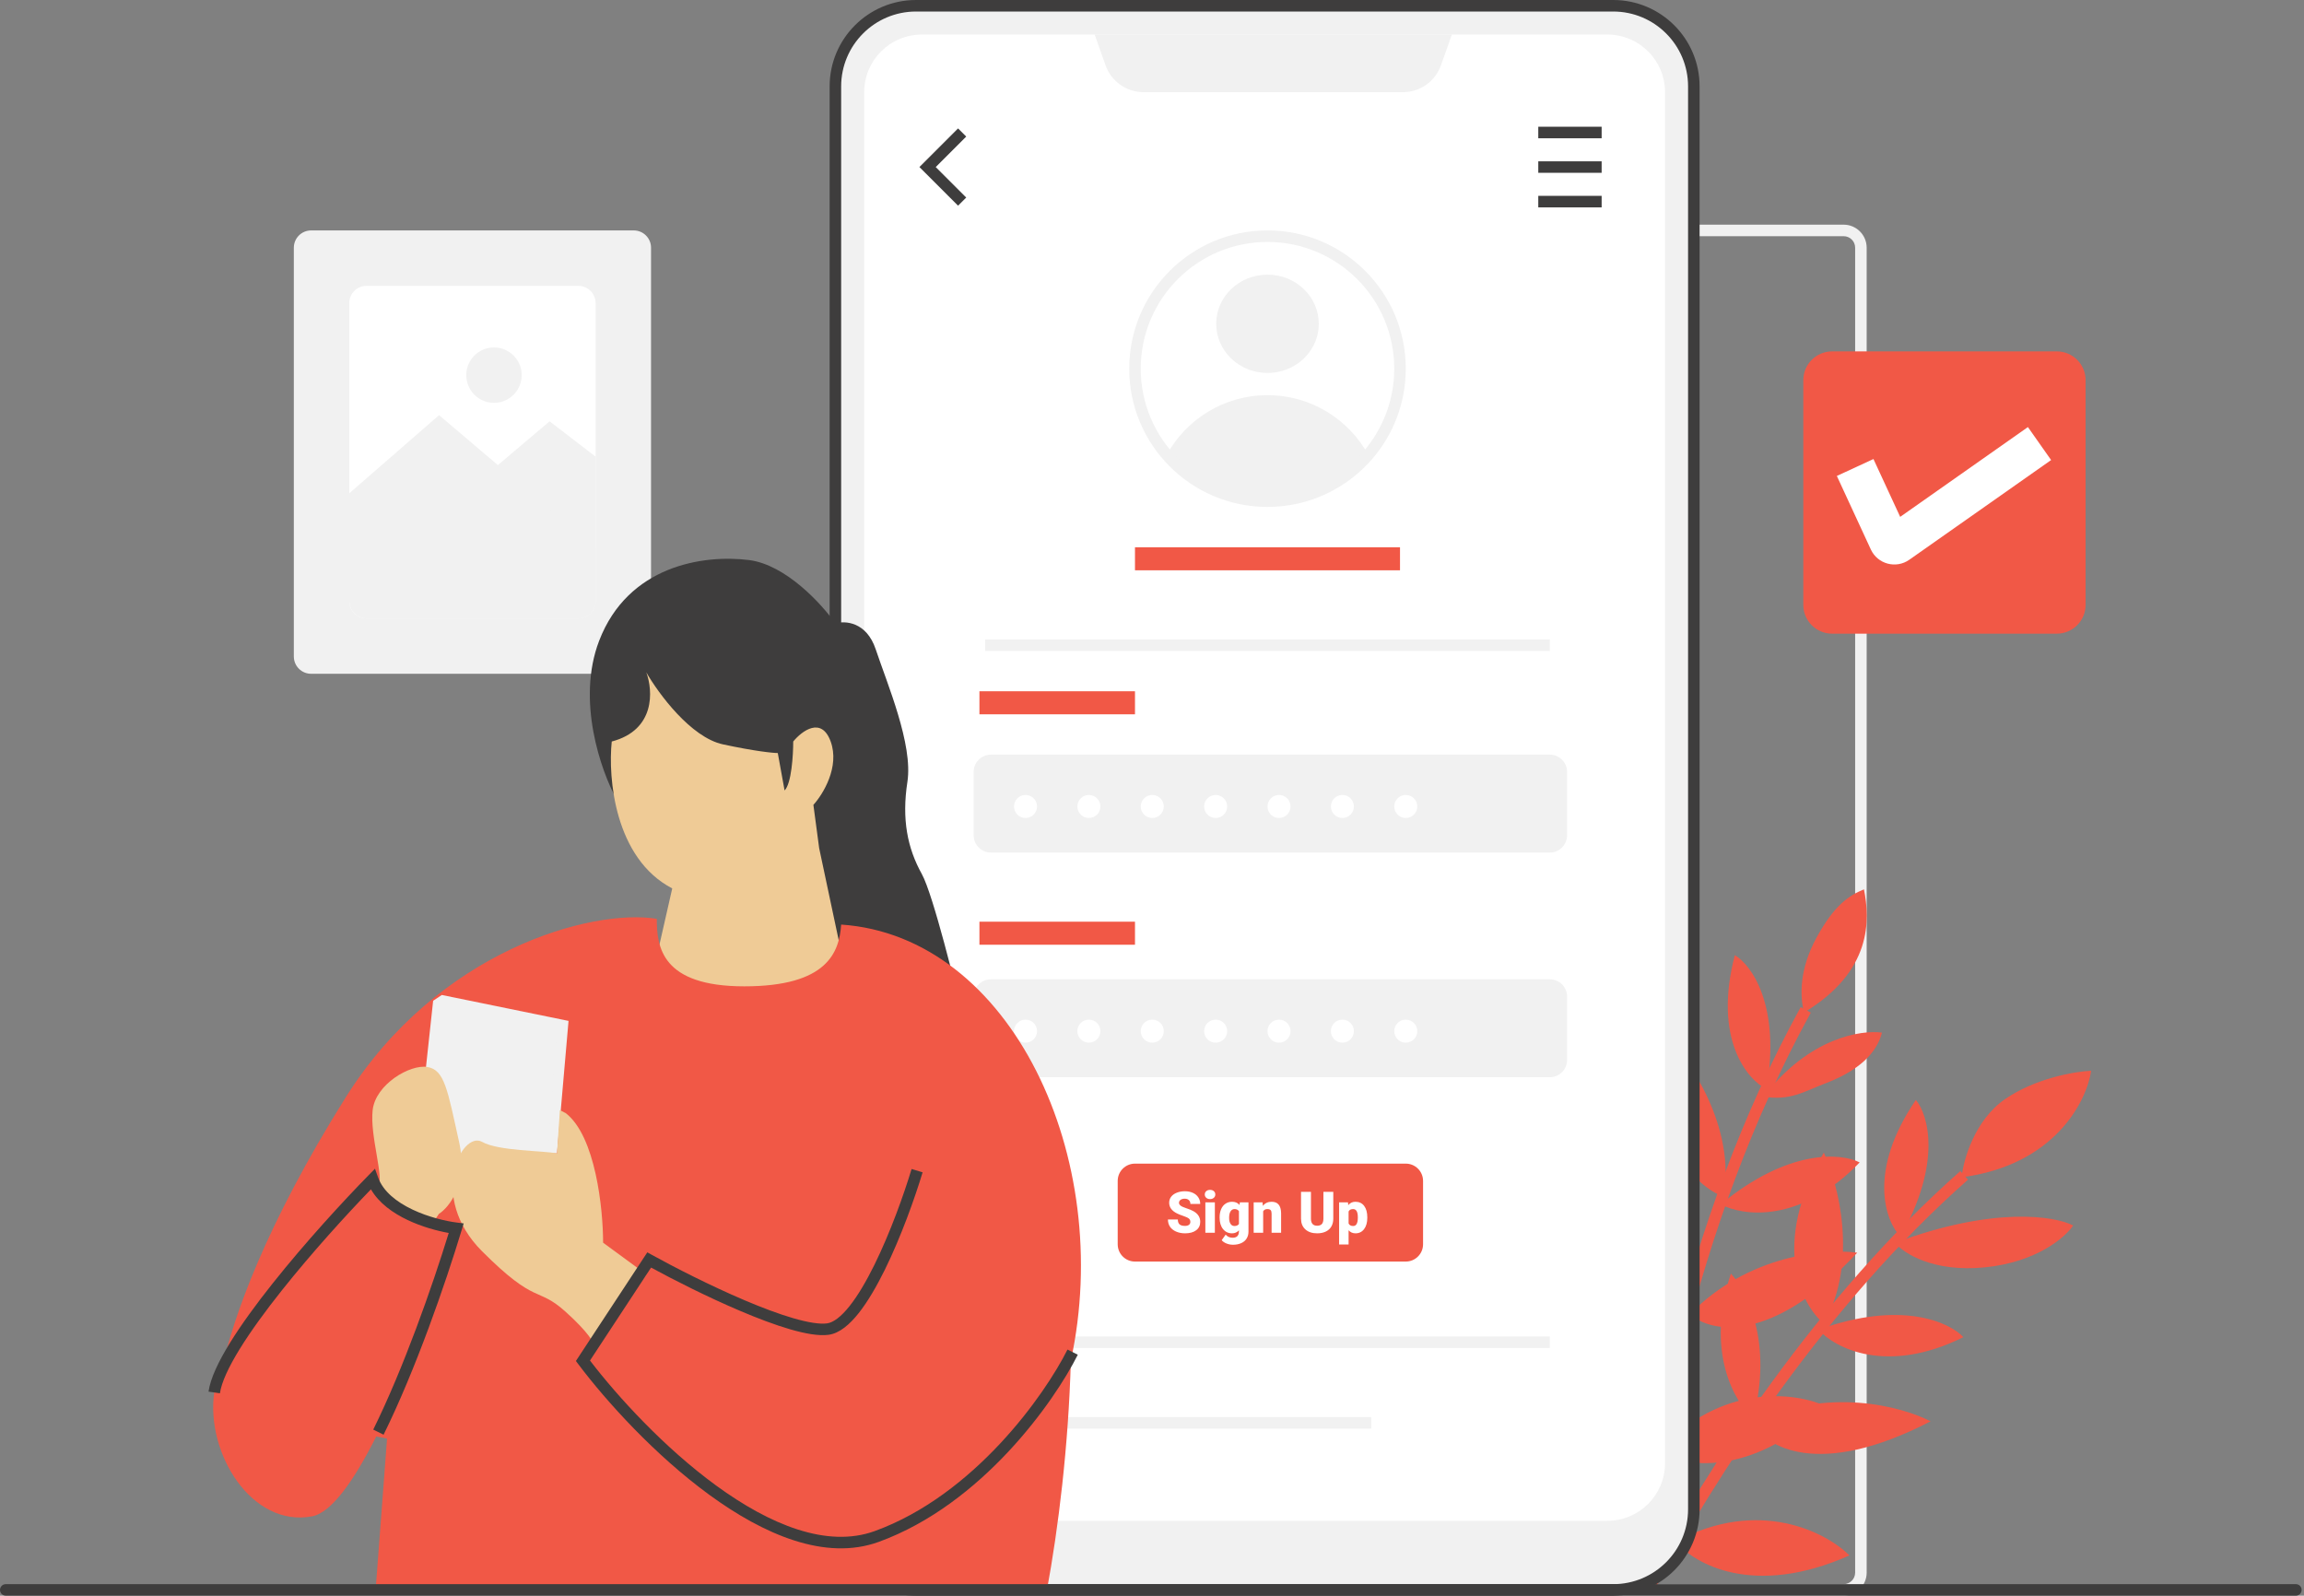 <svg width="654" height="453" viewBox="0 0 654 453" fill="none" xmlns="http://www.w3.org/2000/svg">
<rect x="0" y="0" width="654" height="453" fill="#808080" stroke="none"/>
<path fill-rule="evenodd" clip-rule="evenodd" d="M453.001 70.321C453.001 66.709 455.929 63.78 459.541 63.78H523.32C526.934 63.78 529.862 66.709 529.862 70.321V446.458C529.862 450.072 526.934 453 523.32 453H459.541C455.929 453 453.001 450.072 453.001 446.458V70.321ZM459.541 67.051C457.735 67.051 456.271 68.515 456.271 70.321V446.458C456.271 448.264 457.735 449.73 459.541 449.73H523.32C525.128 449.73 526.592 448.264 526.592 446.458V70.321C526.592 68.515 525.128 67.051 523.32 67.051H459.541Z" fill="#F1F1F1"/>
<path fill-rule="evenodd" clip-rule="evenodd" d="M514.004 287.485C480.124 348.997 468.363 419.658 466.477 451.033L463.211 450.837C465.117 419.138 476.957 347.968 511.138 285.908L514.004 287.485Z" fill="#F15846"/>
<path d="M515.653 266.135C510.728 275.134 510.886 282.679 512.07 287.45C531.483 275.756 530.826 261.062 529.088 252.481C524.863 254.208 520.703 256.913 515.653 266.135ZM518.266 307.514C511.82 309.981 508.245 312.516 500.567 311.345C513.582 294.438 528.37 292.367 534.192 293.148C533.237 297.045 529.986 303.028 518.266 307.514ZM501.442 309.209C495.866 306.415 486.258 294.895 492.435 271.163C497.132 273.915 505.508 285.379 501.442 309.209ZM488.451 341.9C494.571 345.238 511.026 347.529 527.87 330.002C522.755 327.334 507.71 325.977 488.451 341.9ZM489.326 339.764C481.572 336.975 467.43 323.934 472.889 294.073C479.731 300.965 492.596 319.757 489.326 339.764ZM479.727 373.077C485.351 378.258 502.712 382.019 527.176 355.631C518.212 354.395 496.17 356.155 479.727 373.077ZM470.646 412.167C477.608 416.423 496.895 419.797 518.355 399.246C509.929 395.287 488.59 392.328 470.646 412.167Z" fill="#F15846"/>
<path fill-rule="evenodd" clip-rule="evenodd" d="M558.617 334.906C518.75 370.079 487.281 418.494 468.965 452.53L466.084 450.979C484.49 416.78 516.176 367.989 556.454 332.454L558.617 334.906Z" fill="#F15846"/>
<path d="M569.104 312.061C560.462 318.053 557.308 329.332 556.809 334.222C583.2 330.82 592.325 312.642 593.587 303.979C589.026 304.177 577.746 306.072 569.104 312.061ZM563.441 359.789C548.725 361.268 540.29 355.766 537.914 352.829C565.845 342.401 583.261 345.199 588.478 347.901C586.263 351.247 578.157 358.309 563.441 359.789ZM539.458 351.112C535.153 346.6 529.999 332.515 543.827 312.261C547.319 316.439 551.331 330.056 539.458 351.112ZM516.19 377.498C520.826 382.705 535.54 390.417 557.314 379.609C553.4 375.371 539.696 369.013 516.19 377.498ZM517.735 375.782C511.379 370.539 502.472 353.488 517.693 327.223C521.805 336.024 527.571 358.055 517.735 375.782ZM497.453 403.898C500.995 410.671 516.068 420.076 548.004 403.5C539.983 399.309 518.644 393.522 497.453 403.898ZM497.638 402.629C492.456 398.206 483.94 383.801 491.324 361.573C495.808 366.326 503.351 381.193 497.638 402.629ZM475.703 437.625C480.818 443.982 497.834 453.67 524.975 441.571C518.381 435.001 499.294 425.01 475.703 437.625Z" fill="#F15846"/>
<path d="M83.405 70.321C83.405 67.612 85.602 65.415 88.311 65.415H179.892C182.602 65.415 184.799 67.612 184.799 70.321V186.376C184.799 189.087 182.602 191.282 179.892 191.282H88.311C85.602 191.282 83.405 189.087 83.405 186.376V70.321Z" fill="#F1F1F1"/>
<path d="M99.138 86.054C99.138 83.344 101.334 81.148 104.044 81.148H164.158C166.868 81.148 169.064 83.344 169.064 86.054V170.644C169.064 173.352 166.868 175.55 164.158 175.55H104.044C101.334 175.55 99.138 173.352 99.138 170.644V86.054Z" fill="white"/>
<path d="M156.004 119.607L130.606 141.124V175.55H164.16C166.869 175.55 169.066 173.352 169.066 170.644V129.65L156.004 119.607Z" fill="#F1F1F1"/>
<path d="M124.632 117.86L99.138 140.047V170.644C99.138 173.352 101.334 175.55 104.044 175.55H164.158C166.868 175.55 169.064 173.352 169.064 170.644V155.579L124.632 117.86ZM148.086 106.497C148.086 110.841 144.564 114.364 140.22 114.364C135.875 114.364 132.353 110.841 132.353 106.497C132.353 102.154 135.875 98.632 140.22 98.632C144.564 98.632 148.086 102.154 148.086 106.497ZM237.13 24.53C237.13 11.885 247.379 1.635 260.024 1.635H457.906C470.551 1.635 480.801 11.885 480.801 24.53V428.47C480.801 441.112 470.551 451.364 457.906 451.364H260.024C247.379 451.364 237.13 441.112 237.13 428.47V24.53Z" fill="#F1F1F1"/>
<path fill-rule="evenodd" clip-rule="evenodd" d="M235.494 24.531C235.494 10.983 246.477 0 260.025 0H457.907C471.455 0 482.437 10.983 482.437 24.531V428.47C482.437 442.017 471.455 453 457.907 453H260.025C246.477 453 235.494 442.017 235.494 428.47V24.531ZM260.025 3.271C248.285 3.271 238.766 12.789 238.766 24.531V428.47C238.766 440.211 248.285 449.728 260.025 449.728H457.907C469.649 449.728 479.165 440.211 479.165 428.47V24.531C479.165 12.789 469.649 3.271 457.907 3.271H260.025Z" fill="#3E3D3D"/>
<path d="M245.307 26.166C245.307 17.134 252.63 9.812 261.661 9.812H456.271C465.304 9.812 472.625 17.134 472.625 26.166V415.385C472.625 424.418 465.304 431.74 456.271 431.74H261.661C252.63 431.74 245.307 424.418 245.307 415.385V26.166Z" fill="white"/>
<path d="M310.723 9.812H412.117L409.023 18.541C407.404 23.111 403.081 26.166 398.234 26.166H324.605C319.758 26.166 315.435 23.111 313.816 18.541L310.723 9.812Z" fill="#F1F1F1"/>
<path fill-rule="evenodd" clip-rule="evenodd" d="M331.194 129.108C336.736 119.022 347.462 112.186 359.782 112.186C372.103 112.186 382.827 119.022 388.371 129.108C388.353 129.128 388.336 129.15 388.318 129.169C381.419 137.195 371.194 142.278 359.782 142.278C348.341 142.278 338.093 137.169 331.194 129.108Z" fill="#F1F1F1"/>
<path d="M374.343 91.925C374.343 95.397 373.02 98.573 370.829 101.016C368.159 103.992 364.202 105.879 359.783 105.879C351.742 105.879 345.224 99.63 345.224 91.925C345.224 84.219 351.742 77.971 359.783 77.971C367.824 77.971 374.343 84.219 374.343 91.925Z" fill="#F1F1F1"/>
<path fill-rule="evenodd" clip-rule="evenodd" d="M359.783 68.686C339.913 68.686 323.804 84.794 323.804 104.665C323.804 124.535 339.913 140.643 359.783 140.643C370.698 140.643 380.478 135.783 387.079 128.103C392.492 121.807 395.762 113.62 395.762 104.665C395.762 84.794 379.653 68.686 359.783 68.686ZM320.534 104.665C320.534 82.987 338.107 65.415 359.783 65.415C381.459 65.415 399.032 82.987 399.032 104.665C399.032 114.431 395.464 123.369 389.559 130.235C382.364 138.607 371.693 143.913 359.783 143.913C338.107 143.913 320.534 126.341 320.534 104.665ZM439.917 184.798H279.649V181.526H439.917V184.798ZM439.917 382.678H279.649V379.408H439.917V382.678ZM389.22 405.573H279.649V402.303H389.22V405.573Z" fill="#F1F1F1"/>
<path fill-rule="evenodd" clip-rule="evenodd" d="M322.17 202.787H278.015V196.244H322.17V202.787ZM397.397 161.902H322.17V155.362H397.397V161.902ZM322.17 268.202H278.015V261.66H322.17V268.202Z" fill="#F15846"/>
<path d="M276.379 219.141C276.379 216.43 278.576 214.235 281.285 214.235H439.916C442.627 214.235 444.822 216.43 444.822 219.141V237.13C444.822 239.84 442.627 242.036 439.916 242.036H281.285C278.576 242.036 276.379 239.84 276.379 237.13V219.141ZM276.379 282.92C276.379 280.212 278.576 278.014 281.285 278.014H439.916C442.627 278.014 444.822 280.212 444.822 282.92V300.909C444.822 303.62 442.627 305.815 439.916 305.815H281.285C278.576 305.815 276.379 303.62 276.379 300.909V282.92Z" fill="#F1F1F1"/>
<path d="M317.265 335.251C317.265 332.543 319.462 330.345 322.171 330.345H399.034C401.743 330.345 403.941 332.543 403.941 335.251V353.242C403.941 355.95 401.743 358.148 399.034 358.148H322.171C319.462 358.148 317.265 355.95 317.265 353.242V335.251Z" fill="#F15846"/>
<path d="M294.369 228.953C294.369 230.759 292.903 232.223 291.097 232.223C289.291 232.223 287.827 230.759 287.827 228.953C287.827 227.148 289.291 225.681 291.097 225.681C292.903 225.681 294.369 227.148 294.369 228.953ZM312.358 228.953C312.358 230.759 310.893 232.223 309.088 232.223C307.28 232.223 305.815 230.759 305.815 228.953C305.815 227.148 307.28 225.683 309.088 225.683C310.893 225.683 312.358 227.148 312.358 228.953ZM330.346 228.953C330.346 230.759 328.882 232.223 327.076 232.223C325.27 232.223 323.806 230.759 323.806 228.953C323.806 227.148 325.27 225.683 327.076 225.683C328.882 225.683 330.346 227.148 330.346 228.953ZM348.336 228.953C348.336 230.759 346.872 232.223 345.064 232.223C343.258 232.223 341.794 230.759 341.794 228.953C341.794 227.148 343.258 225.683 345.064 225.683C346.872 225.683 348.336 227.148 348.336 228.953ZM366.325 228.953C366.325 230.759 364.861 232.223 363.055 232.223C361.247 232.223 359.783 230.759 359.783 228.953C359.783 227.148 361.247 225.683 363.055 225.683C364.861 225.683 366.325 227.148 366.325 228.953ZM384.313 228.953C384.313 230.759 382.849 232.223 381.043 232.223C379.237 232.223 377.773 230.759 377.773 228.953C377.773 227.148 379.237 225.683 381.043 225.683C382.849 225.683 384.313 227.148 384.313 228.953ZM402.303 228.953C402.303 230.759 400.839 232.223 399.031 232.223C397.226 232.223 395.761 230.759 395.761 228.953C395.761 227.148 397.226 225.683 399.031 225.683C400.839 225.683 402.303 227.148 402.303 228.953ZM294.369 292.733C294.369 294.538 292.903 296.003 291.097 296.003C289.291 296.003 287.827 294.538 287.827 292.733C287.827 290.927 289.291 289.463 291.097 289.463C292.903 289.463 294.369 290.927 294.369 292.733ZM312.358 292.733C312.358 294.538 310.893 296.003 309.088 296.003C307.28 296.003 305.815 294.538 305.815 292.733C305.815 290.927 307.28 289.463 309.088 289.463C310.893 289.463 312.358 290.927 312.358 292.733ZM330.346 292.733C330.346 294.538 328.882 296.003 327.076 296.003C325.27 296.003 323.806 294.538 323.806 292.733C323.806 290.927 325.27 289.463 327.076 289.463C328.882 289.463 330.346 290.927 330.346 292.733ZM348.336 292.733C348.336 294.538 346.872 296.003 345.064 296.003C343.258 296.003 341.794 294.538 341.794 292.733C341.794 290.927 343.258 289.463 345.064 289.463C346.872 289.463 348.336 290.927 348.336 292.733ZM366.325 292.733C366.325 294.538 364.861 296.003 363.055 296.003C361.247 296.003 359.783 294.538 359.783 292.733C359.783 290.927 361.247 289.463 363.055 289.463C364.861 289.463 366.325 290.927 366.325 292.733ZM384.313 292.733C384.313 294.538 382.849 296.003 381.043 296.003C379.237 296.003 377.773 294.538 377.773 292.733C377.773 290.927 379.237 289.463 381.043 289.463C382.849 289.463 384.313 290.927 384.313 292.733ZM402.303 292.733C402.303 294.538 400.839 296.003 399.031 296.003C397.226 296.003 395.761 294.538 395.761 292.733C395.761 290.927 397.226 289.463 399.031 289.463C400.839 289.463 402.303 290.927 402.303 292.733Z" fill="white"/>
<path fill-rule="evenodd" clip-rule="evenodd" d="M454.634 39.249H436.646V35.978H454.634V39.249ZM454.634 49.062H436.646V45.791H454.634V49.062ZM454.634 58.874H436.646V55.603H454.634V58.874ZM271.951 36.458L274.266 38.77L265.609 47.426L274.266 56.082L271.951 58.395L260.983 47.426L271.951 36.458Z" fill="#3E3D3D"/>
<path d="M337.886 346.88C337.886 346.471 337.74 346.152 337.449 345.923C337.16 345.692 336.653 345.458 335.924 345.212C335.193 344.966 334.597 344.731 334.133 344.5C332.628 343.761 331.875 342.744 331.875 341.45C331.875 340.806 332.06 340.24 332.434 339.751C332.81 339.255 333.343 338.872 334.031 338.6C334.716 338.324 335.489 338.184 336.346 338.184C337.181 338.184 337.93 338.334 338.589 338.632C339.255 338.931 339.773 339.355 340.138 339.91C340.506 340.458 340.691 341.087 340.691 341.794H337.895C337.895 341.319 337.749 340.954 337.455 340.693C337.168 340.432 336.777 340.301 336.283 340.301C335.782 340.301 335.384 340.412 335.093 340.636C334.806 340.854 334.662 341.135 334.662 341.474C334.662 341.772 334.821 342.044 335.141 342.29C335.46 342.529 336.022 342.779 336.825 343.04C337.63 343.295 338.289 343.571 338.807 343.869C340.062 344.594 340.691 345.592 340.691 346.865C340.691 347.881 340.308 348.68 339.54 349.261C338.774 349.841 337.723 350.131 336.385 350.131C335.443 350.131 334.59 349.963 333.822 349.628C333.061 349.287 332.486 348.823 332.097 348.238C331.714 347.646 331.522 346.967 331.522 346.202H334.333C334.333 346.824 334.494 347.285 334.812 347.583C335.138 347.877 335.663 348.023 336.385 348.023C336.848 348.023 337.214 347.925 337.479 347.727C337.751 347.524 337.886 347.242 337.886 346.88ZM344.842 349.97H342.144V341.33H344.842V349.97ZM341.983 339.102C341.983 338.72 342.122 338.406 342.399 338.16C342.675 337.917 343.036 337.793 343.478 337.793C343.919 337.793 344.278 337.917 344.555 338.16C344.831 338.406 344.97 338.72 344.97 339.102C344.97 339.485 344.831 339.801 344.555 340.044C344.278 340.29 343.919 340.412 343.478 340.412C343.036 340.412 342.675 340.29 342.399 340.044C342.122 339.801 341.983 339.485 341.983 339.102ZM346.193 345.588C346.193 344.713 346.336 343.941 346.624 343.271C346.911 342.601 347.322 342.083 347.862 341.722C348.399 341.354 349.023 341.172 349.737 341.172C350.638 341.172 351.34 341.474 351.845 342.081L351.941 341.33H354.384V349.644C354.384 350.405 354.206 351.064 353.849 351.623C353.499 352.189 352.987 352.62 352.317 352.918C351.645 353.22 350.868 353.373 349.985 353.373C349.352 353.373 348.736 353.253 348.14 353.014C347.548 352.774 347.096 352.463 346.782 352.078L347.909 350.499C348.41 351.088 349.069 351.384 349.889 351.384C351.082 351.384 351.678 350.773 351.678 349.548V349.276C351.162 349.846 350.509 350.131 349.722 350.131C348.667 350.131 347.816 349.728 347.165 348.926C346.517 348.116 346.193 347.035 346.193 345.684V345.588ZM348.891 345.756C348.891 346.463 349.023 347.024 349.291 347.44C349.556 347.849 349.928 348.055 350.407 348.055C350.988 348.055 351.412 347.859 351.678 347.472V343.839C351.417 343.445 350.999 343.247 350.425 343.247C349.946 343.247 349.569 343.462 349.298 343.893C349.026 344.32 348.891 344.94 348.891 345.756ZM358.385 341.33L358.472 342.344C359.068 341.563 359.891 341.172 360.942 341.172C361.84 341.172 362.51 341.439 362.952 341.979C363.4 342.516 363.631 343.325 363.648 344.405V349.97H360.948V344.518C360.948 344.08 360.861 343.761 360.685 343.558C360.509 343.352 360.191 343.247 359.728 343.247C359.199 343.247 358.81 343.456 358.553 343.869V349.97H355.861V341.33H358.385ZM378.46 338.345V345.954C378.46 346.817 378.277 347.566 377.91 348.199C377.542 348.825 377.015 349.306 376.328 349.635C375.64 349.965 374.829 350.131 373.893 350.131C372.477 350.131 371.361 349.763 370.547 349.028C369.731 348.295 369.318 347.287 369.301 346.01V338.345H372.12V346.067C372.153 347.339 372.742 347.975 373.893 347.975C374.472 347.975 374.912 347.816 375.21 347.496C375.508 347.176 375.658 346.656 375.658 345.938V338.345H378.46ZM388.113 345.714C388.113 347.057 387.811 348.129 387.204 348.932C386.603 349.731 385.788 350.131 384.761 350.131C383.967 350.131 383.316 349.841 382.805 349.261V353.292H380.113V341.33H382.629L382.709 342.129C383.225 341.491 383.903 341.172 384.745 341.172C385.809 341.172 386.636 341.565 387.228 342.353C387.82 343.136 388.113 344.213 388.113 345.588V345.714ZM385.424 345.547C385.424 344.013 384.976 343.247 384.082 343.247C383.442 343.247 383.018 343.476 382.805 343.935V347.335C383.038 347.816 383.471 348.055 384.097 348.055C384.954 348.055 385.396 347.316 385.424 345.834V345.547Z" fill="white"/>
<path d="M170.078 181.89C163.537 198.897 170.623 218.958 174.984 226.863L203.604 241.581L232.223 281.648L272.29 284.557C271.744 282.102 264.93 254.01 261.66 248.123C257.572 240.763 255.936 232.587 257.572 221.957C259.206 211.326 251.848 194.154 248.578 184.342C245.96 176.492 239.856 176.166 237.129 176.984C233.313 171.531 223.064 160.303 212.598 158.993C199.515 157.359 178.255 160.629 170.078 181.89Z" fill="#3E3D3D"/>
<path d="M232.521 240.763L238.245 267.747C239.607 273.469 242.496 285.736 243.151 289.006C243.969 293.094 227.615 293.912 222.708 293.094C217.802 292.278 190.818 289.824 189.183 289.006C187.874 288.353 187.002 276.196 186.73 270.199L190.818 252.211C174.464 243.706 172.557 220.866 173.647 210.508C186.076 207.238 185.367 196.062 183.459 190.884C186.904 196.88 196.082 209.364 205.241 211.326C214.399 213.289 219.415 213.78 220.776 213.78L222.708 224.408C224.671 222.446 225.16 214.324 225.16 210.508C227.615 207.51 233.175 203.313 235.791 210.508C238.408 217.703 233.611 225.498 230.885 228.496L232.521 240.763Z" fill="#EFCB96"/>
<path fill-rule="evenodd" clip-rule="evenodd" d="M238.767 262.478C238.22 270.382 234.811 280.012 211.261 280.012C187.712 280.012 186.434 268.746 186.434 260.842C167.9 257.844 124.29 269.836 98.124 311.541C75.438 347.696 66.077 374.224 62.945 388.866C61.815 391.29 61.069 393.465 60.806 395.306C58.353 412.478 71.436 433.739 88.608 430.467C94.143 429.414 100.573 420.178 106.795 407.816L109.868 408.39L106.597 451.727H297.118C300.459 433.706 303.29 410.455 303.964 386.312C316.446 328.711 287.01 265.748 238.767 262.478Z" fill="#F15846"/>
<path d="M161.382 289.824L158.111 327.439H150.752L122.95 284.1L125.403 282.466L161.382 289.824Z" fill="#F1F1F1"/>
<path d="M158.111 292.278L154.84 335.615H132.763L119.68 314.354L122.95 284.1L158.111 292.278Z" fill="#F1F1F1"/>
<path d="M171.193 352.787L183.459 361.781L168.74 382.224C168.74 381.406 167.105 378.299 160.563 372.412C152.387 365.051 152.387 370.776 136.85 355.239C121.314 339.703 131.126 320.897 136.85 324.167C141.429 326.784 154.022 326.621 158.11 327.439L158.928 315.172L160.563 315.99C169.067 322.533 171.193 343.247 171.193 352.787Z" fill="#EFCB96"/>
<path d="M124.584 344.609L122.949 347.063L117.225 345.427L111.501 342.157C112.046 340.793 106.104 339.866 107.413 337.251C109.048 333.979 104.96 322.533 105.777 315.172C106.595 307.814 116.407 302.09 121.313 302.908C126.22 303.724 127.037 309.448 130.308 324.167C132.925 335.941 127.582 342.701 124.584 344.609Z" fill="#EFCB96"/>
<path fill-rule="evenodd" clip-rule="evenodd" d="M251.159 360.48C255.775 351.101 259.689 340.094 261.887 332.817L258.756 331.871C256.591 339.039 252.738 349.865 248.224 359.036C245.963 363.624 243.57 367.734 241.179 370.754C238.72 373.856 236.532 375.46 234.756 375.697C232.67 375.975 229.361 375.447 225.17 374.228C221.045 373.03 216.281 371.226 211.388 369.148C201.607 364.99 191.437 359.784 185.068 356.262L183.742 355.529L163.47 386.375L164.163 387.295C172.135 397.88 185.901 413.092 201.342 424.366C216.668 435.558 234.199 443.266 249.433 437.727C264.147 432.377 276.618 422.376 286.211 412.124C295.803 401.868 302.598 391.272 305.939 384.591L303.013 383.127C299.813 389.527 293.199 399.864 283.822 409.889C274.44 419.915 262.383 429.538 248.315 434.653C234.765 439.581 218.498 432.845 203.27 421.725C188.595 411.01 175.398 396.594 167.471 386.242L184.813 359.854C191.284 363.378 200.854 368.226 210.109 372.157C215.063 374.263 219.958 376.119 224.257 377.37C228.49 378.601 232.37 379.313 235.189 378.939C238.32 378.521 241.209 375.982 243.742 372.786C246.339 369.505 248.852 365.162 251.159 360.48ZM106.44 331.788L104.611 333.652C97.496 340.906 86.703 352.641 77.433 364.301C72.799 370.129 68.524 375.964 65.275 381.23C62.062 386.438 59.728 391.281 59.187 395.075L62.425 395.539C62.864 392.465 64.871 388.116 68.059 382.946C71.213 377.836 75.401 372.111 79.993 366.335C88.486 355.655 98.288 344.885 105.297 337.636C107.57 341.598 111.615 344.415 115.708 346.354C119.755 348.273 124.075 349.441 127.376 350.029C122.671 365.326 114.534 388.466 105.948 405.849L108.88 407.298C117.926 388.986 126.432 364.481 131.057 349.171L131.617 347.316L129.694 347.076C126.562 346.685 121.625 345.538 117.109 343.397C112.546 341.237 108.735 338.215 107.319 334.249L106.44 331.788Z" fill="#3E3D3D"/>
<path d="M511.874 107.935C511.874 103.418 515.533 99.759 520.05 99.759H583.829C588.346 99.759 592.008 103.418 592.008 107.935V171.714C592.008 176.231 588.346 179.892 583.829 179.892H520.05C515.533 179.892 511.874 176.231 511.874 171.714V107.935Z" fill="#F15846"/>
<path fill-rule="evenodd" clip-rule="evenodd" d="M582.217 130.605L541.952 158.915C538.197 161.556 532.967 160.151 531.041 155.984L521.396 135.118L531.787 130.316L539.376 146.733L575.631 121.241L582.217 130.605Z" fill="white"/>
<path fill-rule="evenodd" clip-rule="evenodd" d="M0 451.364C0 450.461 0.732 449.728 1.635 449.728H651.699C652.601 449.728 653.332 450.461 653.332 451.364C653.332 452.267 652.601 453 651.699 453H1.635C0.732 453 0 452.267 0 451.364Z" fill="#3E3D3D"/>
</svg>

